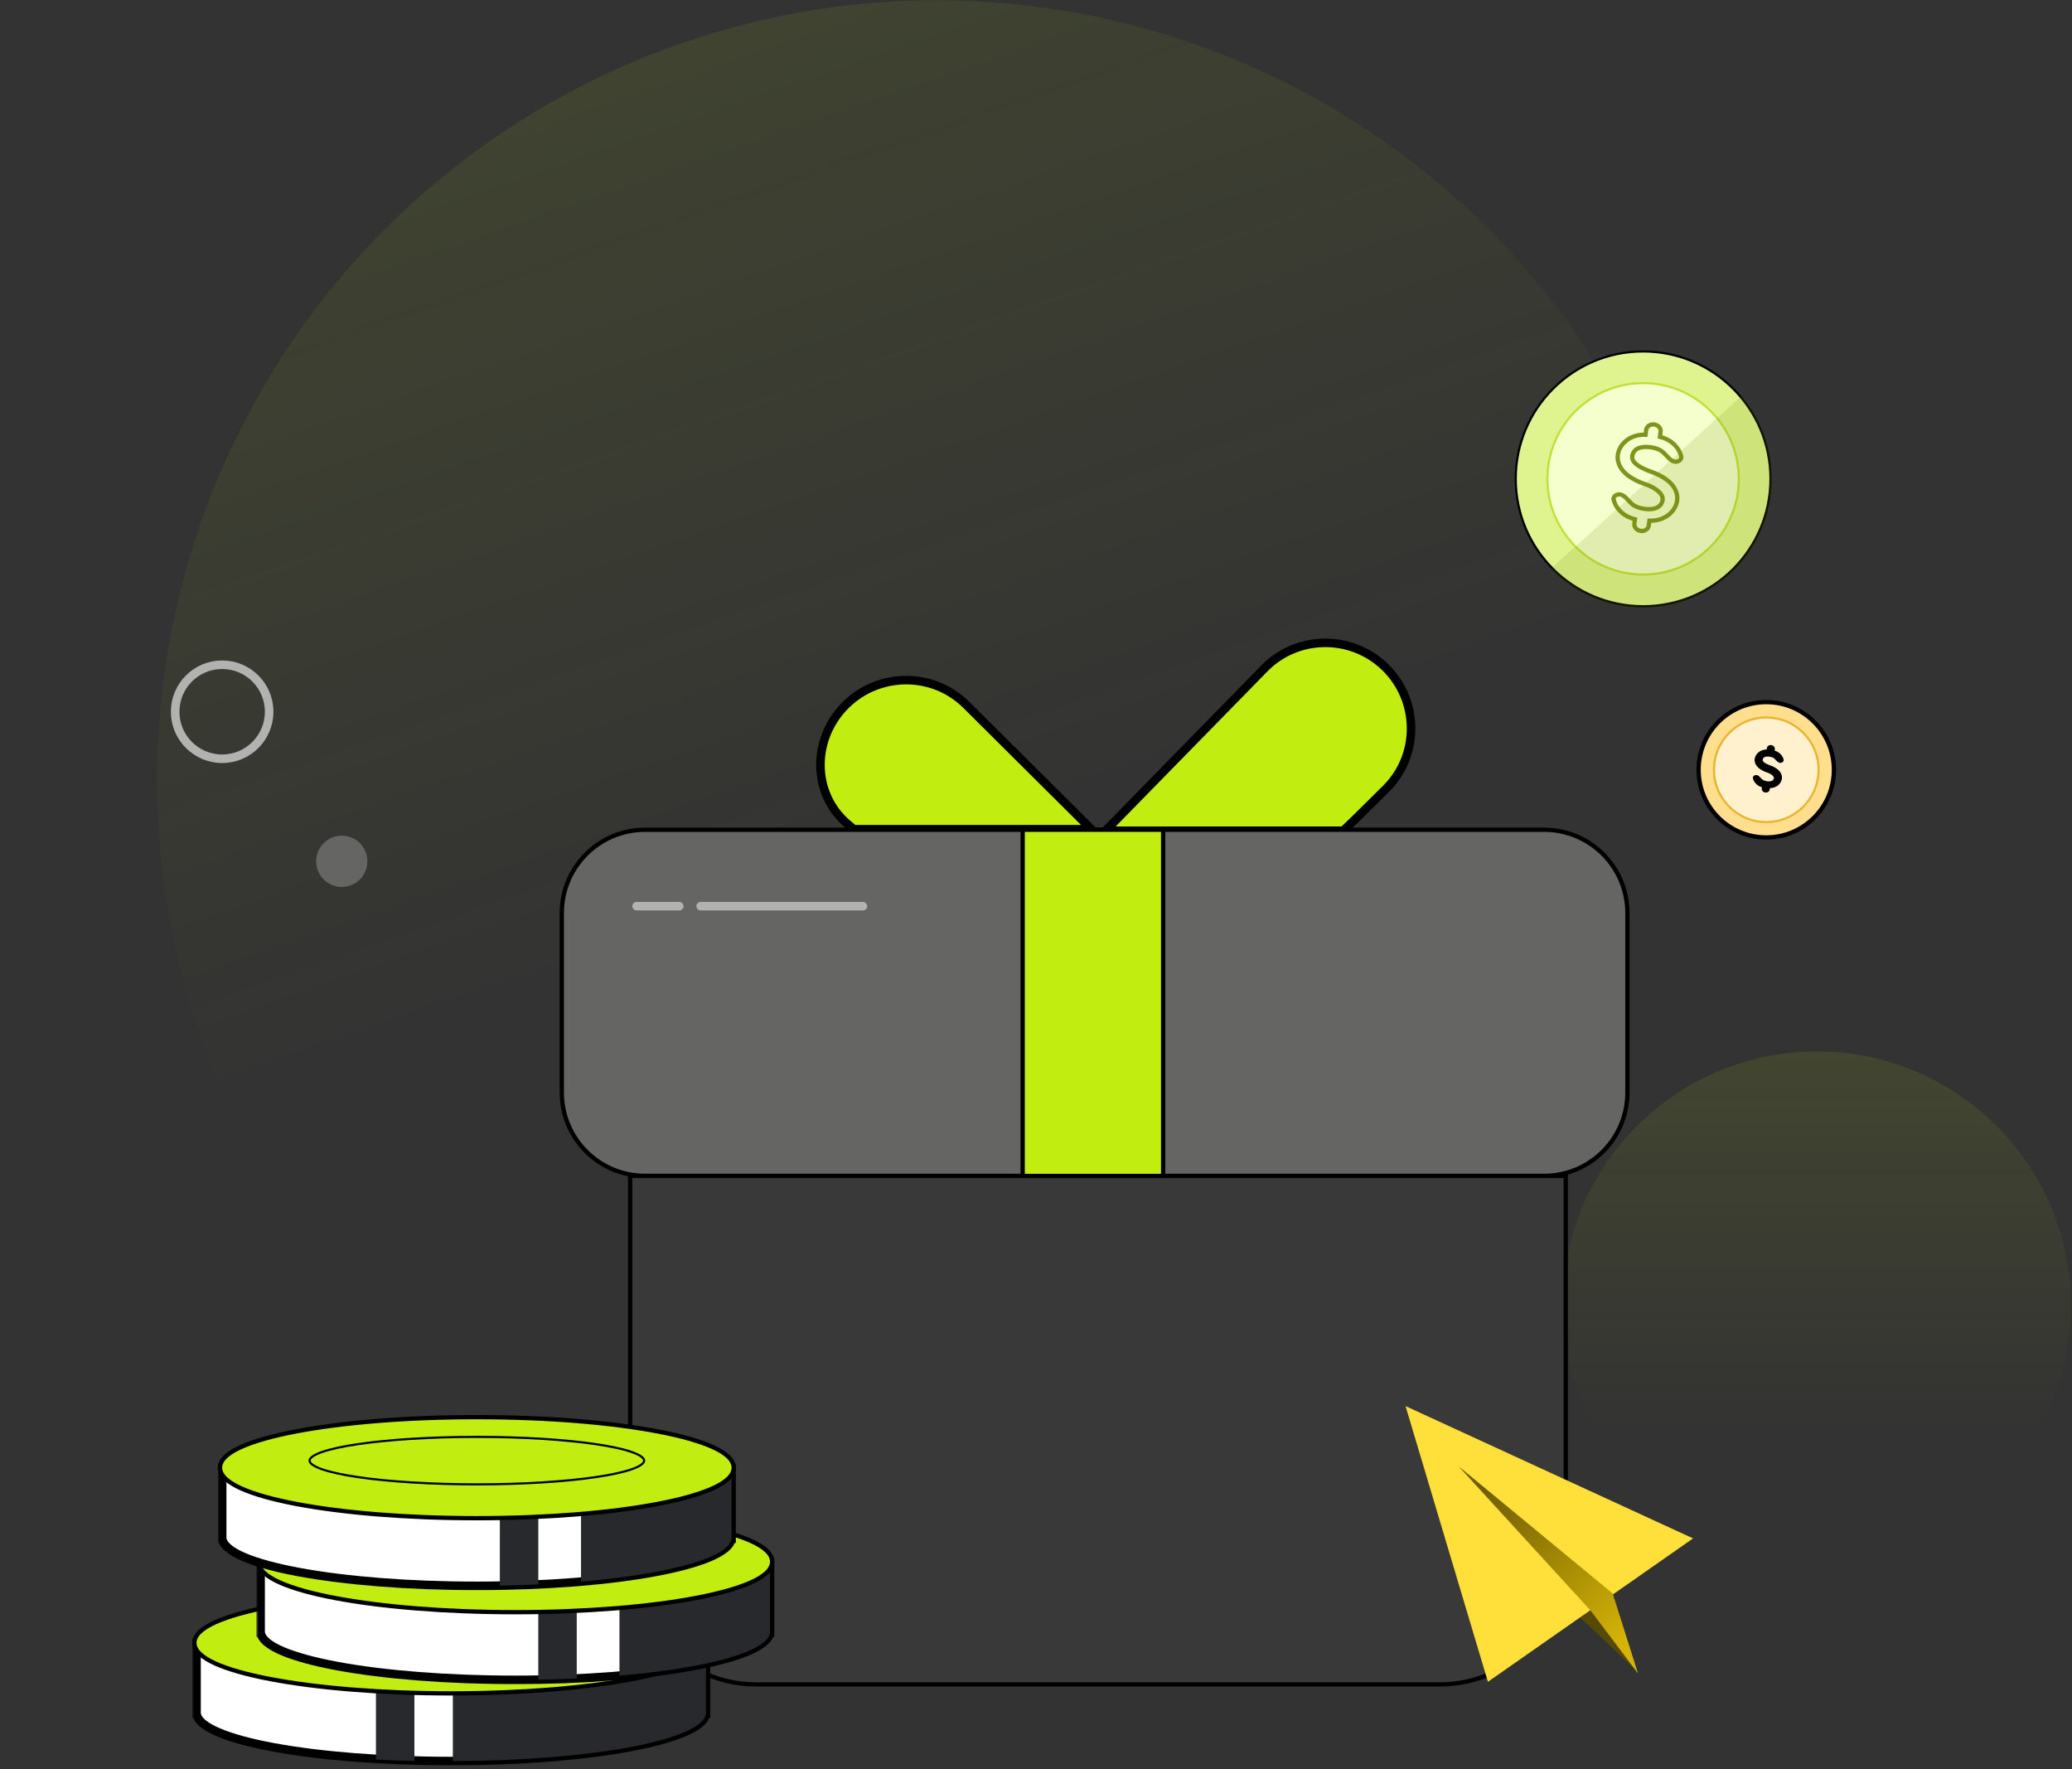<svg width="485" height="414" viewBox="0 0 485 414" fill="none" xmlns="http://www.w3.org/2000/svg">
<rect x="0" y="0" width="485" height="414" fill="#333333" stroke="none"/>
<circle cx="219.27" cy="182.568" r="182.5" fill="url(#paint0_linear_1261_22412)" fill-opacity="0.2"/>
<circle cx="425.27" cy="305.568" r="59.5" fill="url(#paint1_linear_1261_22412)" fill-opacity="0.2"/>
<circle cx="384.607" cy="112.062" r="29.812" fill="#DFF38F" stroke="black" stroke-width="0.5"/>
<circle cx="413.434" cy="180.149" r="15.835" fill="#FFDF8D" stroke="black"/>
<circle cx="384.607" cy="112.062" r="22.4" fill="#F5FFCD" stroke="#BFE137" stroke-width="0.5"/>
<path d="M383.455 108.968C384.152 109.44 385.032 109.845 385.866 110.162L385.864 110.174L386.246 110.307C389.334 111.383 390.951 112.729 391.778 113.964C392.599 115.19 392.677 116.36 392.577 117.17C392.364 118.463 391.651 119.644 390.55 120.503C389.444 121.365 388.019 121.846 386.52 121.851L386.081 121.852L386.026 122.288L385.937 122.996C385.89 123.368 385.68 123.716 385.333 123.957C384.985 124.2 384.529 124.312 384.066 124.253C383.603 124.195 383.189 123.974 382.911 123.653C382.635 123.333 382.518 122.944 382.564 122.572L382.644 121.942L382.697 121.515L382.284 121.398C380.787 120.975 379.501 120.093 378.648 118.919C378.215 118.323 377.908 117.672 377.733 116.999L377.249 117.124L377.733 116.999C377.633 116.613 377.76 116.287 378.031 116.049C378.315 115.801 378.756 115.655 379.225 115.714C379.669 115.77 380.083 116.037 380.53 116.455C380.751 116.662 380.965 116.891 381.189 117.131L381.201 117.144C381.416 117.375 381.644 117.619 381.877 117.836C382.588 118.5 383.655 118.931 384.95 119.094C386.192 119.25 387.186 119.14 387.911 118.768C388.664 118.382 389.08 117.736 389.177 116.964C389.236 116.497 389.071 116.062 388.822 115.693C388.573 115.325 388.217 114.986 387.818 114.686C387.021 114.089 385.975 113.589 385.01 113.286C381.927 112.208 380.31 110.863 379.482 109.629C378.66 108.402 378.581 107.232 378.682 106.42C378.895 105.127 379.609 103.945 380.711 103.086C381.817 102.224 383.244 101.743 384.743 101.74L385.183 101.739L385.238 101.302L385.327 100.594C385.374 100.223 385.584 99.875 385.931 99.633C386.279 99.391 386.735 99.279 387.198 99.337C387.661 99.396 388.075 99.616 388.353 99.938C388.629 100.257 388.746 100.647 388.7 101.018L388.6 101.808L388.547 102.234L388.96 102.351C390.455 102.775 391.74 103.658 392.592 104.831C393.025 105.427 393.332 106.078 393.506 106.75C393.606 107.136 393.479 107.462 393.208 107.7C392.924 107.948 392.483 108.094 392.014 108.035C391.57 107.979 391.157 107.712 390.71 107.293C390.489 107.087 390.275 106.858 390.051 106.617L390.04 106.605C389.824 106.373 389.597 106.13 389.364 105.912C388.654 105.249 387.588 104.819 386.294 104.656C385.049 104.499 384.055 104.609 383.329 104.981C382.575 105.367 382.159 106.013 382.061 106.785C382.002 107.258 382.173 107.683 382.432 108.036C382.689 108.386 383.054 108.696 383.455 108.968Z" stroke="#7E951D"/>
<circle cx="413.434" cy="180.149" r="12.242" fill="#FFF1CD" stroke="#EAB52E" stroke-width="0.5"/>
<path fill-rule="evenodd" clip-rule="evenodd" d="M384.607 142.125C401.21 142.125 414.67 128.665 414.67 112.062C414.67 104.692 412.017 97.941 407.615 92.712L363.087 133.054C368.547 138.65 376.171 142.125 384.607 142.125Z" fill="#6F8906" fill-opacity="0.15"/>
<path d="M417.098 182.255C417.195 181.481 416.948 180.024 414.244 179.082L414.244 179.08C413.455 178.799 412.527 178.329 412.593 177.802C412.659 177.275 413.143 176.947 414.167 177.076C414.693 177.142 415.102 177.314 415.363 177.558C415.743 177.913 416.101 178.458 416.618 178.523C417.134 178.588 417.622 178.21 417.491 177.707C417.409 177.392 417.266 177.089 417.065 176.812C416.67 176.268 416.078 175.864 415.394 175.67L415.437 175.331C415.465 175.108 415.393 174.882 415.238 174.702C415.082 174.522 414.856 174.403 414.608 174.372C414.36 174.341 414.111 174.4 413.916 174.535C413.72 174.671 413.595 174.873 413.567 175.096L413.529 175.4C412.842 175.401 412.184 175.621 411.67 176.022C411.156 176.422 410.82 176.977 410.72 177.588C410.623 178.364 410.872 179.819 413.576 180.764C414.367 181.011 415.283 181.583 415.216 182.109C415.15 182.636 414.666 182.965 413.645 182.836C413.118 182.77 412.709 182.597 412.447 182.353C412.066 181.998 411.708 181.453 411.192 181.388C410.676 181.323 410.188 181.701 410.318 182.205C410.4 182.52 410.544 182.823 410.745 183.1C411.14 183.644 411.733 184.049 412.417 184.242L412.383 184.512C412.355 184.736 412.427 184.962 412.582 185.142C412.738 185.322 412.964 185.441 413.212 185.472C413.46 185.503 413.709 185.444 413.904 185.308C414.1 185.172 414.225 184.971 414.253 184.747L414.291 184.444C414.978 184.442 415.636 184.222 416.149 183.821C416.662 183.421 416.998 182.867 417.098 182.255Z" fill="black"/>
<path d="M198.372 192.826C199.054 193.407 199.558 193.825 199.842 194.053H255.452L226.185 164.957C218.44 157.257 205.893 157.25 198.07 164.872C190.086 172.651 189.887 185.596 198.372 192.826Z" fill="#C1ED11" stroke="black" stroke-width="2"/>
<path d="M324.47 184.555C319.428 189.576 315.122 193.82 314.376 194.421H258.766L295.949 156.435C303.683 148.535 316.395 148.443 324.286 156.186C332.203 163.954 332.328 176.727 324.47 184.555Z" fill="#C1ED11" stroke="black" stroke-width="2"/>
<path d="M151 194.184H361.43C372.2 194.184 380.93 202.915 380.93 213.684V255.684C380.93 266.454 372.2 275.184 361.43 275.184H151C140.23 275.184 131.5 266.454 131.5 255.684V213.684C131.5 202.915 140.23 194.184 151 194.184Z" fill="#656663" stroke="black"/>
<rect x="148" y="211.068" width="12" height="2" rx="1" fill="white" fill-opacity="0.5"/>
<rect x="163" y="211.068" width="40" height="2" rx="1" fill="white" fill-opacity="0.5"/>
<path d="M239.379 194.184H272.261V278.201H239.379V194.184Z" fill="#C1ED11" stroke="black"/>
<path d="M147.5 275.2H366.5V364.7C366.5 380.993 353.292 394.2 337 394.2H177C160.708 394.2 147.5 380.993 147.5 364.7V275.2Z" fill="#393939" stroke="black"/>
<mask id="path-17-outside-1_1261_22412" maskUnits="userSpaceOnUse" x="45" y="383.475" width="122" height="30" fill="black">
<rect fill="white" x="45" y="383.475" width="122" height="30"/>
<path fill-rule="evenodd" clip-rule="evenodd" d="M165.242 384.475H46V401.1H46.019C46.819 407.221 73.198 412.136 105.621 412.136C138.045 412.136 164.423 407.221 165.224 401.1H165.242V400.83C165.242 400.825 165.242 400.819 165.242 400.814C165.242 400.808 165.242 400.803 165.242 400.797V384.475Z"/>
</mask>
<path fill-rule="evenodd" clip-rule="evenodd" d="M165.242 384.475H46V401.1H46.019C46.819 407.221 73.198 412.136 105.621 412.136C138.045 412.136 164.423 407.221 165.224 401.1H165.242V400.83C165.242 400.825 165.242 400.819 165.242 400.814C165.242 400.808 165.242 400.803 165.242 400.797V384.475Z" fill="white"/>
<path d="M46 384.475V383.475H45V384.475H46ZM165.242 384.475H166.242V383.475H165.242V384.475ZM46 401.1H45V402.1H46V401.1ZM46.019 401.1L47.01 400.971L46.897 400.1H46.019V401.1ZM165.224 401.1V400.1H164.346L164.232 400.971L165.224 401.1ZM165.242 401.1V402.1H166.242V401.1H165.242ZM165.242 400.83L164.242 400.823V400.83H165.242ZM165.242 400.797H164.242L164.242 400.804L165.242 400.797ZM46 385.475H165.242V383.475H46V385.475ZM47 401.1V384.475H45V401.1H47ZM46.019 400.1H46V402.1H46.019V400.1ZM105.621 411.136C89.452 411.136 74.816 409.91 64.144 407.93C58.801 406.939 54.497 405.767 51.503 404.487C50.003 403.846 48.878 403.198 48.121 402.565C47.356 401.924 47.065 401.385 47.01 400.971L45.027 401.23C45.173 402.346 45.881 403.299 46.838 404.099C47.804 404.906 49.124 405.646 50.717 406.326C53.907 407.69 58.374 408.894 63.779 409.897C74.603 411.905 89.367 413.136 105.621 413.136V411.136ZM164.232 400.971C164.178 401.385 163.887 401.924 163.121 402.565C162.364 403.198 161.239 403.846 159.74 404.487C156.745 405.767 152.441 406.939 147.099 407.93C136.427 409.91 121.79 411.136 105.621 411.136V413.136C121.876 413.136 136.64 411.905 147.464 409.897C152.869 408.894 157.336 407.69 160.526 406.326C162.118 405.646 163.439 404.906 164.404 404.099C165.361 403.299 166.069 402.346 166.215 401.23L164.232 400.971ZM165.242 400.1H165.224V402.1H165.242V400.1ZM164.242 400.83V401.1H166.242V400.83H164.242ZM164.242 400.814C164.242 400.816 164.242 400.82 164.242 400.823L166.242 400.837C166.242 400.83 166.242 400.822 166.242 400.814H164.242ZM164.242 400.804C164.242 400.808 164.242 400.811 164.242 400.814H166.242C166.242 400.806 166.242 400.798 166.242 400.79L164.242 400.804ZM164.242 384.475V400.797H166.242V384.475H164.242Z" fill="black" mask="url(#path-17-outside-1_1261_22412)"/>
<path fill-rule="evenodd" clip-rule="evenodd" d="M97 412.086V392.068H88V411.793C90.92 411.933 93.926 412.032 97 412.086Z" fill="#27292D"/>
<path fill-rule="evenodd" clip-rule="evenodd" d="M165.242 385.068H106V412.136C138.25 412.098 164.426 407.197 165.224 401.1H165.242V400.83L165.242 400.814L165.242 400.797V385.068Z" fill="#27292D"/>
<path d="M105.621 396.297C122.107 396.297 137.045 395.029 147.873 392.972C153.283 391.945 157.693 390.716 160.762 389.338C162.295 388.65 163.521 387.913 164.371 387.123C165.221 386.335 165.742 385.448 165.742 384.475C165.742 383.502 165.221 382.615 164.371 381.827C163.521 381.038 162.295 380.3 160.762 379.612C157.693 378.234 153.283 377.005 147.873 375.978C137.045 373.921 122.107 372.653 105.621 372.653C89.136 372.653 74.198 373.921 63.369 375.978C57.959 377.005 53.55 378.234 50.48 379.612C48.948 380.3 47.721 381.038 46.871 381.827C46.021 382.615 45.5 383.502 45.5 384.475C45.5 385.448 46.021 386.335 46.871 387.123C47.721 387.913 48.948 388.65 50.48 389.338C53.55 390.716 57.959 391.945 63.369 392.972C74.198 395.029 89.136 396.297 105.621 396.297Z" fill="#C1ED11" stroke="black"/>
<path d="M143.649 382.469C143.906 382.654 143.994 382.775 144.023 382.827C143.994 382.879 143.906 383 143.649 383.185C143.238 383.481 142.568 383.808 141.608 384.142C139.701 384.806 136.888 385.42 133.345 385.942C126.274 386.983 116.472 387.631 105.621 387.631C94.771 387.631 84.968 386.983 77.897 385.942C74.355 385.42 71.541 384.806 69.634 384.142C68.674 383.808 68.004 383.481 67.593 383.185C67.336 383 67.248 382.879 67.219 382.827C67.248 382.775 67.336 382.654 67.593 382.469C68.004 382.173 68.674 381.846 69.634 381.512C71.541 380.848 74.355 380.234 77.897 379.712C84.968 378.671 94.771 378.022 105.621 378.022C116.472 378.022 126.274 378.671 133.345 379.712C136.888 380.234 139.701 380.848 141.608 381.512C142.568 381.846 143.238 382.173 143.649 382.469Z" stroke="black" stroke-width="2"/>
<mask id="path-23-outside-2_1261_22412" maskUnits="userSpaceOnUse" x="60" y="364.475" width="122" height="30" fill="black">
<rect fill="white" x="60" y="364.475" width="122" height="30"/>
<path fill-rule="evenodd" clip-rule="evenodd" d="M180.242 365.475H61V382.1H61.019C61.819 388.221 88.198 393.136 120.621 393.136C153.045 393.136 179.423 388.221 180.224 382.1H180.242V381.83C180.242 381.825 180.242 381.819 180.242 381.814C180.242 381.808 180.242 381.803 180.242 381.797V365.475Z"/>
</mask>
<path fill-rule="evenodd" clip-rule="evenodd" d="M180.242 365.475H61V382.1H61.019C61.819 388.221 88.198 393.136 120.621 393.136C153.045 393.136 179.423 388.221 180.224 382.1H180.242V381.83C180.242 381.825 180.242 381.819 180.242 381.814C180.242 381.808 180.242 381.803 180.242 381.797V365.475Z" fill="white"/>
<path d="M61 365.475V364.475H60V365.475H61ZM180.242 365.475H181.242V364.475H180.242V365.475ZM61 382.1H60V383.1H61V382.1ZM61.019 382.1L62.01 381.971L61.897 381.1H61.019V382.1ZM180.224 382.1V381.1H179.346L179.232 381.971L180.224 382.1ZM180.242 382.1V383.1H181.242V382.1H180.242ZM180.242 381.83L179.242 381.823V381.83H180.242ZM180.242 381.797H179.242L179.242 381.804L180.242 381.797ZM61 366.475H180.242V364.475H61V366.475ZM62 382.1V365.475H60V382.1H62ZM61.019 381.1H61V383.1H61.019V381.1ZM120.621 392.136C104.452 392.136 89.816 390.91 79.144 388.93C73.801 387.939 69.497 386.767 66.503 385.487C65.003 384.846 63.878 384.198 63.121 383.565C62.356 382.924 62.065 382.385 62.01 381.971L60.027 382.23C60.173 383.346 60.881 384.299 61.838 385.099C62.804 385.906 64.124 386.646 65.717 387.326C68.907 388.69 73.374 389.894 78.779 390.897C89.603 392.905 104.367 394.136 120.621 394.136V392.136ZM179.232 381.971C179.178 382.385 178.887 382.924 178.121 383.565C177.364 384.198 176.239 384.846 174.74 385.487C171.745 386.767 167.441 387.939 162.099 388.93C151.427 390.91 136.79 392.136 120.621 392.136V394.136C136.876 394.136 151.64 392.905 162.464 390.897C167.869 389.894 172.336 388.69 175.526 387.326C177.118 386.646 178.439 385.906 179.404 385.099C180.361 384.299 181.069 383.346 181.215 382.23L179.232 381.971ZM180.242 381.1H180.224V383.1H180.242V381.1ZM179.242 381.83V382.1H181.242V381.83H179.242ZM179.242 381.814C179.242 381.816 179.242 381.82 179.242 381.823L181.242 381.837C181.242 381.83 181.242 381.822 181.242 381.814H179.242ZM179.242 381.804C179.242 381.808 179.242 381.811 179.242 381.814H181.242C181.242 381.806 181.242 381.798 181.242 381.79L179.242 381.804ZM179.242 365.475V381.797H181.242V365.475H179.242Z" fill="black" mask="url(#path-23-outside-2_1261_22412)"/>
<path fill-rule="evenodd" clip-rule="evenodd" d="M135 392.804V373.068H126V393.09C129.073 393.038 132.079 392.942 135 392.804Z" fill="#27292D"/>
<path fill-rule="evenodd" clip-rule="evenodd" d="M180.242 366.068H145V392.149C165.341 390.416 179.638 386.581 180.224 382.1H180.242V381.83L180.242 381.814L180.242 381.797V366.068Z" fill="#27292D"/>
<path d="M120.621 377.297C137.107 377.297 152.045 376.029 162.873 373.972C168.283 372.945 172.693 371.716 175.762 370.338C177.295 369.65 178.521 368.913 179.371 368.123C180.221 367.335 180.742 366.448 180.742 365.475C180.742 364.502 180.221 363.615 179.371 362.827C178.521 362.038 177.295 361.3 175.762 360.612C172.693 359.234 168.283 358.005 162.873 356.978C152.045 354.921 137.107 353.653 120.621 353.653C104.136 353.653 89.198 354.921 78.369 356.978C72.959 358.005 68.55 359.234 65.481 360.612C63.948 361.3 62.721 362.038 61.871 362.827C61.021 363.615 60.5 364.502 60.5 365.475C60.5 366.448 61.021 367.335 61.871 368.123C62.721 368.913 63.948 369.65 65.481 370.338C68.55 371.716 72.959 372.945 78.369 373.972C89.198 376.029 104.136 377.297 120.621 377.297Z" fill="#C1ED11" stroke="black"/>
<path d="M158.649 363.469C158.906 363.654 158.994 363.775 159.023 363.827C158.994 363.879 158.906 364 158.649 364.185C158.238 364.481 157.568 364.808 156.608 365.142C154.701 365.806 151.888 366.42 148.345 366.942C141.274 367.983 131.472 368.631 120.621 368.631C109.771 368.631 99.968 367.983 92.897 366.942C89.355 366.42 86.541 365.806 84.634 365.142C83.674 364.808 83.004 364.481 82.593 364.185C82.336 364 82.248 363.879 82.219 363.827C82.248 363.775 82.336 363.654 82.593 363.469C83.004 363.173 83.674 362.846 84.634 362.512C86.541 361.848 89.355 361.234 92.897 360.712C99.968 359.671 109.771 359.022 120.621 359.022C131.472 359.022 141.274 359.671 148.345 360.712C151.888 361.234 154.701 361.848 156.608 362.512C157.568 362.846 158.238 363.173 158.649 363.469Z" stroke="black" stroke-width="2"/>
<mask id="path-29-outside-3_1261_22412" maskUnits="userSpaceOnUse" x="51" y="342.475" width="122" height="30" fill="black">
<rect fill="white" x="51" y="342.475" width="122" height="30"/>
<path fill-rule="evenodd" clip-rule="evenodd" d="M171.242 343.475H52V360.1H52.019C52.819 366.221 79.198 371.136 111.621 371.136C144.045 371.136 170.423 366.221 171.224 360.1H171.242V359.83C171.242 359.825 171.242 359.819 171.242 359.814C171.242 359.808 171.242 359.803 171.242 359.797V343.475Z"/>
</mask>
<path fill-rule="evenodd" clip-rule="evenodd" d="M171.242 343.475H52V360.1H52.019C52.819 366.221 79.198 371.136 111.621 371.136C144.045 371.136 170.423 366.221 171.224 360.1H171.242V359.83C171.242 359.825 171.242 359.819 171.242 359.814C171.242 359.808 171.242 359.803 171.242 359.797V343.475Z" fill="white"/>
<path d="M52 343.475V342.475H51V343.475H52ZM171.242 343.475H172.242V342.475H171.242V343.475ZM52 360.1H51V361.1H52V360.1ZM52.019 360.1L53.01 359.971L52.897 359.1H52.019V360.1ZM171.224 360.1V359.1H170.346L170.232 359.971L171.224 360.1ZM171.242 360.1V361.1H172.242V360.1H171.242ZM171.242 359.83L170.242 359.823V359.83H171.242ZM171.242 359.797H170.242L170.242 359.804L171.242 359.797ZM52 344.475H171.242V342.475H52V344.475ZM53 360.1V343.475H51V360.1H53ZM52.019 359.1H52V361.1H52.019V359.1ZM111.621 370.136C95.452 370.136 80.816 368.91 70.144 366.93C64.801 365.939 60.497 364.767 57.503 363.487C56.003 362.846 54.878 362.198 54.121 361.565C53.356 360.924 53.065 360.385 53.01 359.971L51.027 360.23C51.173 361.346 51.881 362.299 52.838 363.099C53.804 363.906 55.124 364.646 56.717 365.326C59.907 366.69 64.374 367.894 69.779 368.897C80.603 370.905 95.367 372.136 111.621 372.136V370.136ZM170.232 359.971C170.178 360.385 169.887 360.924 169.121 361.565C168.364 362.198 167.239 362.846 165.74 363.487C162.745 364.767 158.441 365.939 153.099 366.93C142.427 368.91 127.79 370.136 111.621 370.136V372.136C127.876 372.136 142.64 370.905 153.464 368.897C158.869 367.894 163.336 366.69 166.526 365.326C168.118 364.646 169.439 363.906 170.404 363.099C171.361 362.299 172.069 361.346 172.215 360.23L170.232 359.971ZM171.242 359.1H171.224V361.1H171.242V359.1ZM170.242 359.83V360.1H172.242V359.83H170.242ZM170.242 359.814C170.242 359.816 170.242 359.82 170.242 359.823L172.242 359.837C172.242 359.83 172.242 359.822 172.242 359.814H170.242ZM170.242 359.804C170.242 359.808 170.242 359.811 170.242 359.814H172.242C172.242 359.806 172.242 359.798 172.242 359.79L170.242 359.804ZM170.242 343.475V359.797H172.242V343.475H170.242Z" fill="black" mask="url(#path-29-outside-3_1261_22412)"/>
<path fill-rule="evenodd" clip-rule="evenodd" d="M126 370.804V351.068H117V371.09C120.073 371.038 123.079 370.942 126 370.804Z" fill="#27292D"/>
<path fill-rule="evenodd" clip-rule="evenodd" d="M171.242 344.068H136V370.149C156.341 368.416 170.638 364.581 171.224 360.1H171.242V359.83L171.242 359.814L171.242 359.797V344.068Z" fill="#27292D"/>
<path d="M111.621 355.297C128.107 355.297 143.045 354.029 153.873 351.972C159.283 350.945 163.693 349.716 166.762 348.338C168.295 347.65 169.521 346.913 170.371 346.123C171.221 345.335 171.742 344.448 171.742 343.475C171.742 342.502 171.221 341.615 170.371 340.827C169.521 340.038 168.295 339.3 166.762 338.612C163.693 337.234 159.283 336.005 153.873 334.978C143.045 332.921 128.107 331.653 111.621 331.653C95.136 331.653 80.198 332.921 69.369 334.978C63.959 336.005 59.55 337.234 56.48 338.612C54.948 339.3 53.721 340.038 52.871 340.827C52.021 341.615 51.5 342.502 51.5 343.475C51.5 344.448 52.021 345.335 52.871 346.123C53.721 346.913 54.948 347.65 56.48 348.338C59.55 349.716 63.959 350.945 69.369 351.972C80.198 354.029 95.136 355.297 111.621 355.297Z" fill="#C1ED11" stroke="black"/>
<path d="M150.784 341.827C150.784 342.105 150.592 342.431 150.087 342.794C149.591 343.151 148.842 343.506 147.855 343.85C145.882 344.537 143.014 345.16 139.454 345.684C132.337 346.732 122.496 347.381 111.621 347.381C100.746 347.381 90.905 346.732 83.788 345.684C80.228 345.16 77.36 344.537 75.388 343.85C74.4 343.506 73.651 343.151 73.155 342.794C72.65 342.431 72.458 342.105 72.458 341.827C72.458 341.549 72.65 341.223 73.155 340.86C73.651 340.503 74.4 340.148 75.388 339.804C77.36 339.117 80.228 338.494 83.788 337.97C90.905 336.922 100.746 336.272 111.621 336.272C122.496 336.272 132.337 336.922 139.454 337.97C143.014 338.494 145.882 339.117 147.855 339.804C148.842 340.148 149.591 340.503 150.087 340.86C150.592 341.223 150.784 341.549 150.784 341.827Z" stroke="black" stroke-width="0.5"/>
<path d="M383.325 391.272L369.783 378.441L372.485 376.415L383.325 391.272Z" fill="#574A06"/>
<path d="M329 329.068L348.281 393.59L396.303 360.031L329 329.068Z" fill="#FFDF39"/>
<path d="M372.386 376.996L341.423 343.159L377.485 372.917L383.418 391.643L372.386 376.996Z" fill="url(#paint2_linear_1261_22412)"/>
<circle cx="80" cy="201.568" r="6" fill="#656663"/>
<circle cx="52" cy="166.568" r="11" stroke="#B2B3B1" stroke-width="2"/>
<defs>
<linearGradient id="paint0_linear_1261_22412" x1="67.769" y1="-238.432" x2="219.77" y2="199.068" gradientUnits="userSpaceOnUse">
<stop stop-color="#C1ED11"/>
<stop offset="1" stop-color="#C4ED11" stop-opacity="0"/>
</linearGradient>
<linearGradient id="paint1_linear_1261_22412" x1="425.27" y1="160.144" x2="425.27" y2="334.579" gradientUnits="userSpaceOnUse">
<stop stop-color="#C1ED11"/>
<stop offset="1" stop-color="#C4ED11" stop-opacity="0"/>
</linearGradient>
<linearGradient id="paint2_linear_1261_22412" x1="348.511" y1="347.375" x2="380.927" y2="383.505" gradientUnits="userSpaceOnUse">
<stop stop-color="#6F5D03"/>
<stop offset="1" stop-color="#D5B307"/>
</linearGradient>
</defs>
</svg>
